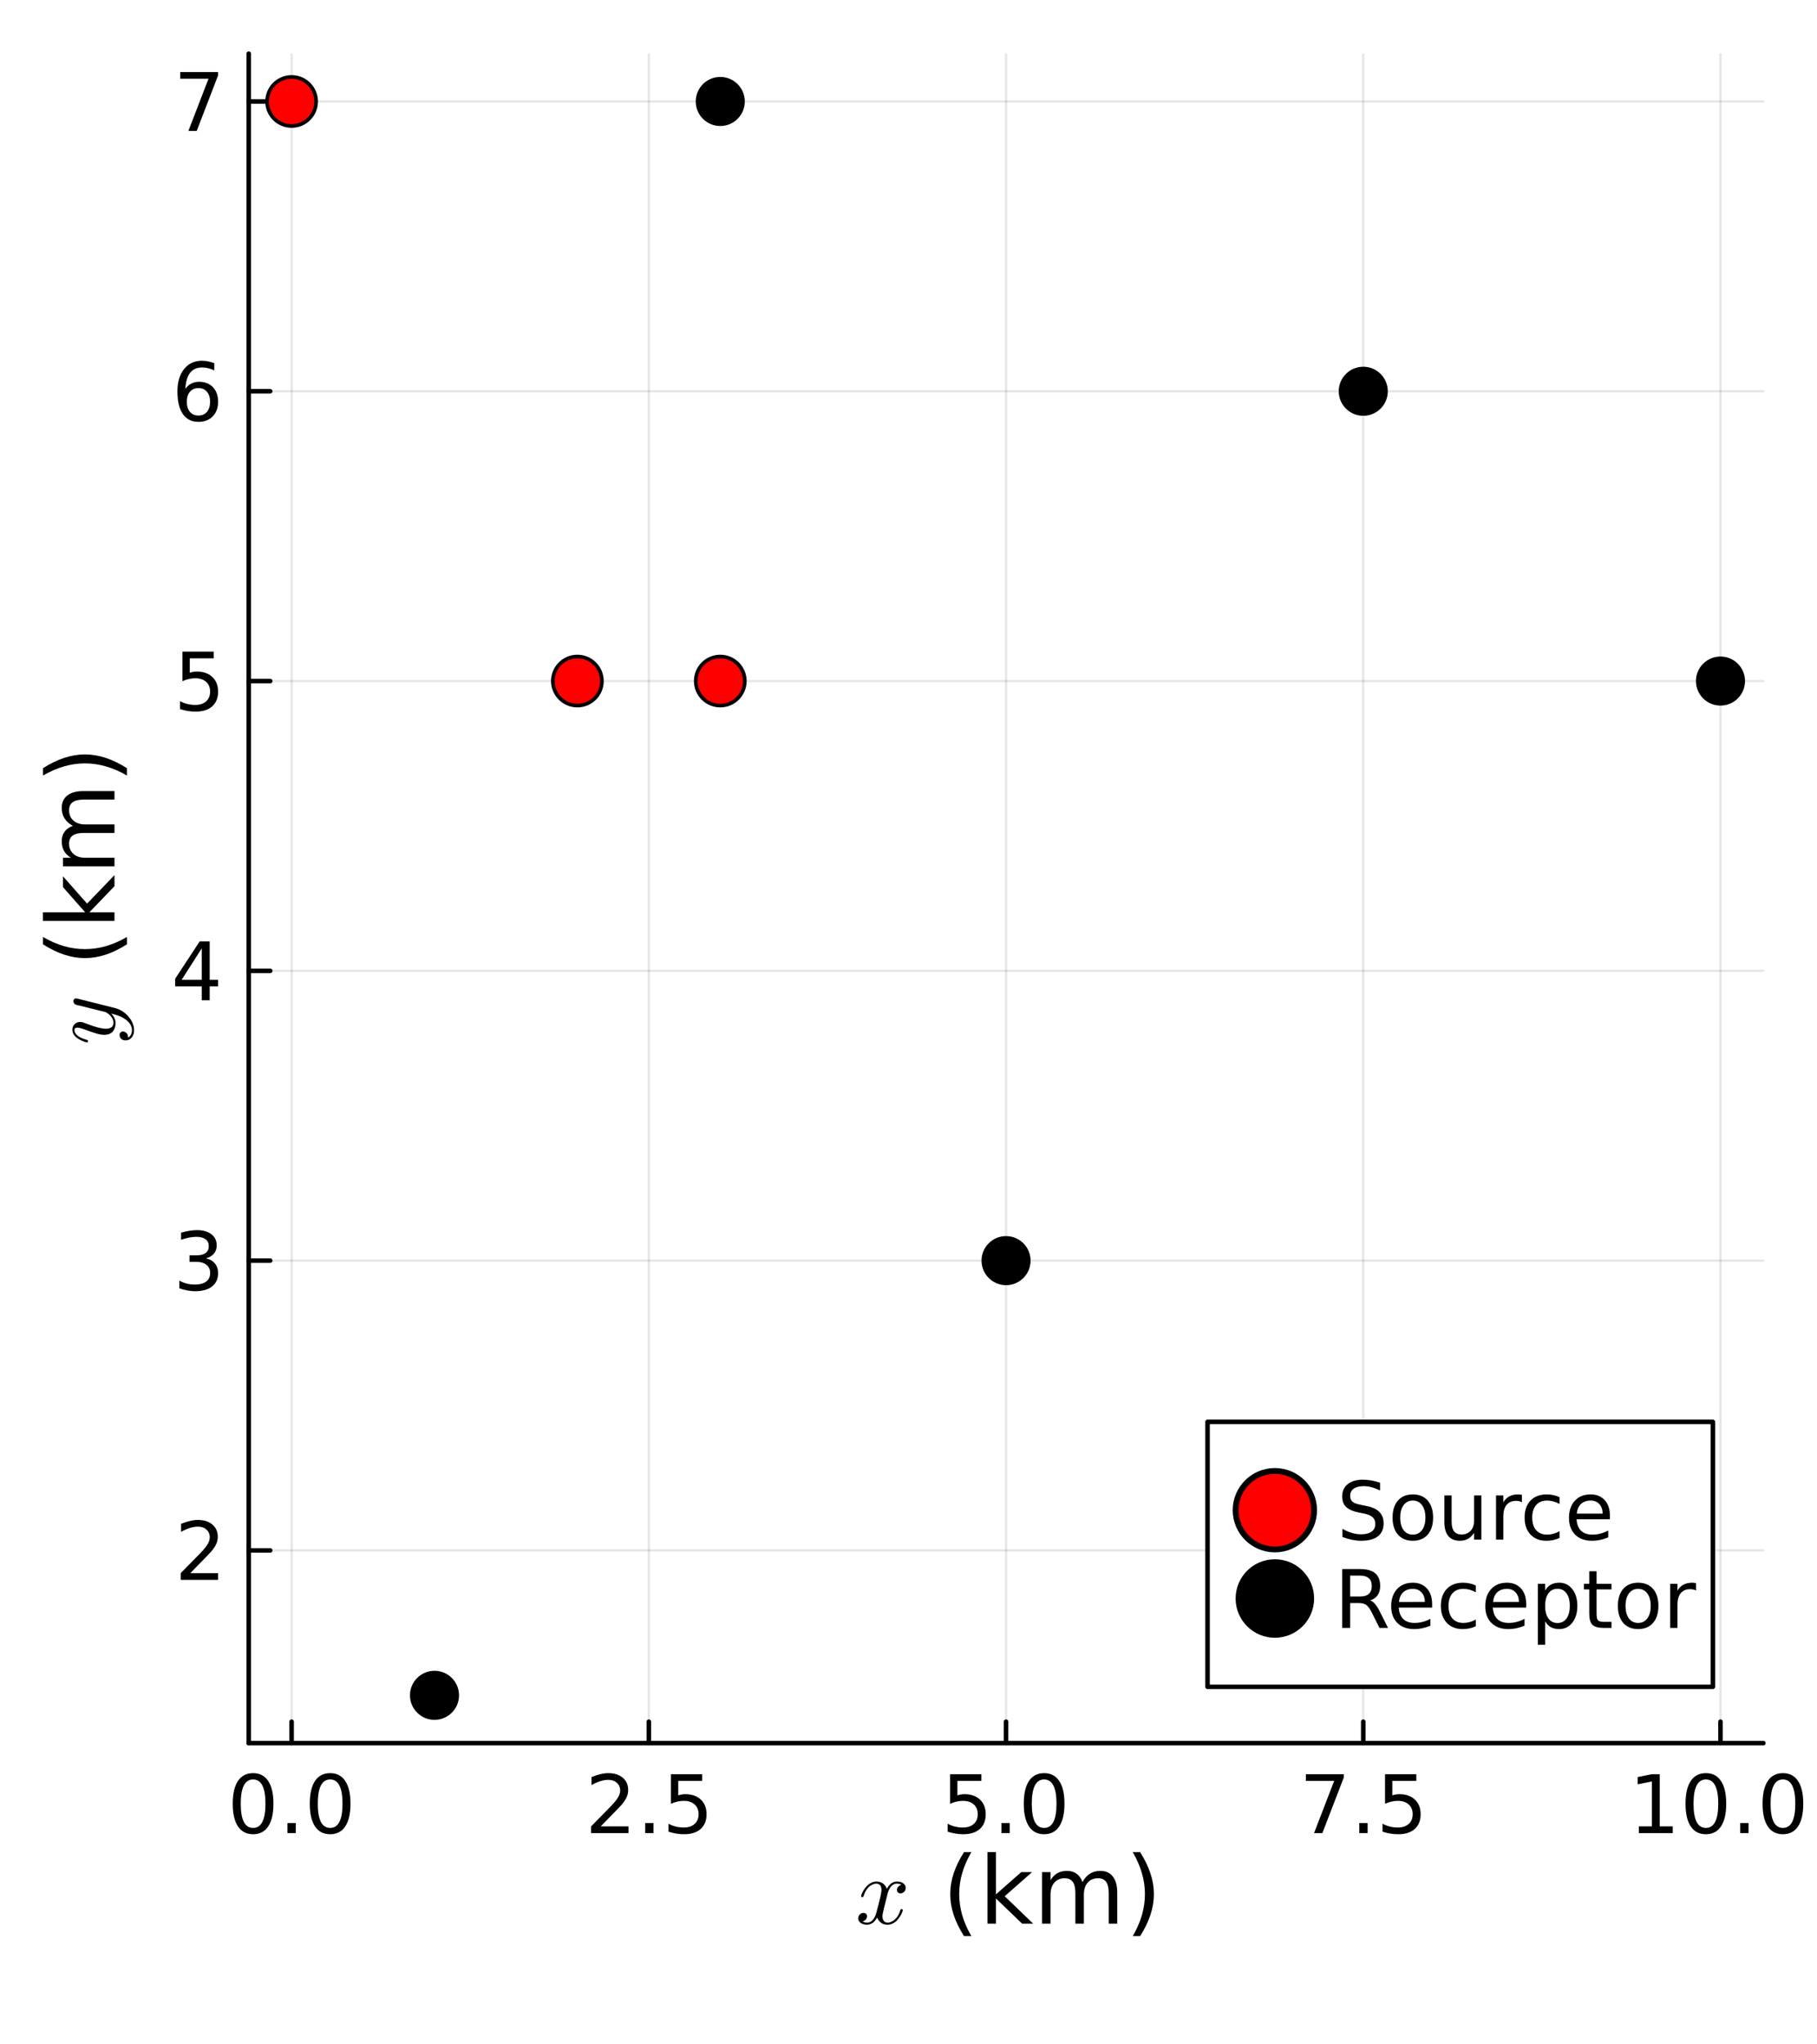 <?xml version="1.0" encoding="utf-8"?>
<svg xmlns="http://www.w3.org/2000/svg" xmlns:xlink="http://www.w3.org/1999/xlink" width="400" height="450" viewBox="0 0 1600 1800">
<rect x="0" y="0" width="1600" height="1800" fill="#333333" stroke="none"/>
<defs>
  <clipPath id="clip840">
    <rect x="0" y="0" width="1600" height="1800"/>
  </clipPath>
</defs>
<path clip-path="url(#clip840)" d="
M0 1800 L1600 1800 L1600 0 L0 0  Z
  " fill="#ffffff" fill-rule="evenodd" fill-opacity="1"/>
<defs>
  <clipPath id="clip841">
    <rect x="360" y="180" width="1261" height="1261"/>
  </clipPath>
</defs>
<defs>
  <clipPath id="clip842">
    <rect x="255" y="829" width="1108" height="834"/>
  </clipPath>
</defs>
<path clip-path="url(#clip840)" d="
M219.04 1534.78 L1552.76 1534.78 L1552.76 47.244 L219.04 47.244  Z
  " fill="#ffffff" fill-rule="evenodd" fill-opacity="1"/>
<defs>
  <clipPath id="clip843">
    <rect x="219" y="47" width="1335" height="1489"/>
  </clipPath>
</defs>
<polyline clip-path="url(#clip843)" style="stroke:#000000; stroke-linecap:round; stroke-linejoin:round; stroke-width:2; stroke-opacity:0.1; fill:none" points="
  256.787,1534.78 256.787,47.244 
  "/>
<polyline clip-path="url(#clip843)" style="stroke:#000000; stroke-linecap:round; stroke-linejoin:round; stroke-width:2; stroke-opacity:0.1; fill:none" points="
  571.342,1534.78 571.342,47.244 
  "/>
<polyline clip-path="url(#clip843)" style="stroke:#000000; stroke-linecap:round; stroke-linejoin:round; stroke-width:2; stroke-opacity:0.1; fill:none" points="
  885.898,1534.78 885.898,47.244 
  "/>
<polyline clip-path="url(#clip843)" style="stroke:#000000; stroke-linecap:round; stroke-linejoin:round; stroke-width:2; stroke-opacity:0.1; fill:none" points="
  1200.45,1534.78 1200.45,47.244 
  "/>
<polyline clip-path="url(#clip843)" style="stroke:#000000; stroke-linecap:round; stroke-linejoin:round; stroke-width:2; stroke-opacity:0.1; fill:none" points="
  1515.01,1534.78 1515.01,47.244 
  "/>
<polyline clip-path="url(#clip840)" style="stroke:#000000; stroke-linecap:round; stroke-linejoin:round; stroke-width:4; stroke-opacity:1; fill:none" points="
  219.04,1534.78 1552.76,1534.78 
  "/>
<polyline clip-path="url(#clip840)" style="stroke:#000000; stroke-linecap:round; stroke-linejoin:round; stroke-width:4; stroke-opacity:1; fill:none" points="
  256.787,1534.78 256.787,1515.88 
  "/>
<polyline clip-path="url(#clip840)" style="stroke:#000000; stroke-linecap:round; stroke-linejoin:round; stroke-width:4; stroke-opacity:1; fill:none" points="
  571.342,1534.78 571.342,1515.88 
  "/>
<polyline clip-path="url(#clip840)" style="stroke:#000000; stroke-linecap:round; stroke-linejoin:round; stroke-width:4; stroke-opacity:1; fill:none" points="
  885.898,1534.78 885.898,1515.88 
  "/>
<polyline clip-path="url(#clip840)" style="stroke:#000000; stroke-linecap:round; stroke-linejoin:round; stroke-width:4; stroke-opacity:1; fill:none" points="
  1200.45,1534.78 1200.45,1515.88 
  "/>
<polyline clip-path="url(#clip840)" style="stroke:#000000; stroke-linecap:round; stroke-linejoin:round; stroke-width:4; stroke-opacity:1; fill:none" points="
  1515.01,1534.78 1515.01,1515.88 
  "/>
<path clip-path="url(#clip840)" d="M222.863 1566.76 Q217.447 1566.76 214.704 1572.11 Q211.995 1577.42 211.995 1588.11 Q211.995 1598.77 214.704 1604.12 Q217.447 1609.43 222.863 1609.43 Q228.315 1609.43 231.023 1604.12 Q233.766 1598.77 233.766 1588.11 Q233.766 1577.42 231.023 1572.11 Q228.315 1566.76 222.863 1566.76 M222.863 1561.2 Q231.579 1561.2 236.162 1568.11 Q240.78 1574.99 240.78 1588.11 Q240.78 1601.2 236.162 1608.11 Q231.579 1614.99 222.863 1614.99 Q214.148 1614.99 209.53 1608.11 Q204.947 1601.2 204.947 1588.11 Q204.947 1574.99 209.53 1568.11 Q214.148 1561.2 222.863 1561.2 Z" fill="#000000" fill-rule="evenodd" fill-opacity="1" /><path clip-path="url(#clip840)" d="M253.106 1605.16 L260.433 1605.16 L260.433 1613.98 L253.106 1613.98 L253.106 1605.16 Z" fill="#000000" fill-rule="evenodd" fill-opacity="1" /><path clip-path="url(#clip840)" d="M290.71 1566.76 Q285.294 1566.76 282.551 1572.11 Q279.842 1577.42 279.842 1588.11 Q279.842 1598.77 282.551 1604.12 Q285.294 1609.43 290.71 1609.43 Q296.162 1609.43 298.87 1604.12 Q301.613 1598.77 301.613 1588.11 Q301.613 1577.42 298.87 1572.11 Q296.162 1566.76 290.71 1566.76 M290.71 1561.2 Q299.426 1561.2 304.009 1568.11 Q308.627 1574.99 308.627 1588.11 Q308.627 1601.2 304.009 1608.11 Q299.426 1614.99 290.71 1614.99 Q281.995 1614.99 277.377 1608.11 Q272.794 1601.2 272.794 1588.11 Q272.794 1574.99 277.377 1568.11 Q281.995 1561.2 290.71 1561.2 Z" fill="#000000" fill-rule="evenodd" fill-opacity="1" /><path clip-path="url(#clip840)" d="M528.947 1608.08 L553.426 1608.08 L553.426 1613.98 L520.509 1613.98 L520.509 1608.08 Q524.502 1603.95 531.377 1597 Q538.287 1590.02 540.058 1588.01 Q543.426 1584.22 544.745 1581.62 Q546.1 1578.98 546.1 1576.45 Q546.1 1572.31 543.183 1569.71 Q540.301 1567.11 535.648 1567.11 Q532.35 1567.11 528.669 1568.25 Q525.023 1569.4 520.857 1571.72 L520.857 1564.64 Q525.093 1562.94 528.773 1562.07 Q532.454 1561.2 535.509 1561.2 Q543.565 1561.2 548.356 1565.23 Q553.148 1569.26 553.148 1575.99 Q553.148 1579.19 551.933 1582.07 Q550.752 1584.92 547.593 1588.81 Q546.725 1589.81 542.072 1594.64 Q537.419 1599.43 528.947 1608.08 Z" fill="#000000" fill-rule="evenodd" fill-opacity="1" /><path clip-path="url(#clip840)" d="M568.148 1605.16 L575.474 1605.16 L575.474 1613.98 L568.148 1613.98 L568.148 1605.16 Z" fill="#000000" fill-rule="evenodd" fill-opacity="1" /><path clip-path="url(#clip840)" d="M590.822 1562.14 L618.356 1562.14 L618.356 1568.04 L597.245 1568.04 L597.245 1580.75 Q598.773 1580.23 600.301 1579.99 Q601.828 1579.71 603.356 1579.71 Q612.037 1579.71 617.106 1584.47 Q622.176 1589.22 622.176 1597.35 Q622.176 1605.72 616.967 1610.37 Q611.759 1614.99 602.28 1614.99 Q599.016 1614.99 595.613 1614.43 Q592.245 1613.88 588.634 1612.76 L588.634 1605.72 Q591.759 1607.42 595.092 1608.25 Q598.426 1609.08 602.141 1609.08 Q608.148 1609.08 611.655 1605.92 Q615.162 1602.76 615.162 1597.35 Q615.162 1591.93 611.655 1588.77 Q608.148 1585.61 602.141 1585.61 Q599.328 1585.61 596.516 1586.24 Q593.738 1586.86 590.822 1588.18 L590.822 1562.14 Z" fill="#000000" fill-rule="evenodd" fill-opacity="1" /><path clip-path="url(#clip840)" d="M836.645 1562.14 L864.179 1562.14 L864.179 1568.04 L843.068 1568.04 L843.068 1580.75 Q844.596 1580.23 846.124 1579.99 Q847.652 1579.71 849.18 1579.71 Q857.86 1579.71 862.929 1584.47 Q867.999 1589.22 867.999 1597.35 Q867.999 1605.72 862.791 1610.37 Q857.582 1614.99 848.103 1614.99 Q844.839 1614.99 841.436 1614.43 Q838.068 1613.88 834.457 1612.76 L834.457 1605.72 Q837.582 1607.42 840.916 1608.25 Q844.249 1609.08 847.964 1609.08 Q853.971 1609.08 857.478 1605.92 Q860.985 1602.76 860.985 1597.35 Q860.985 1591.93 857.478 1588.77 Q853.971 1585.61 847.964 1585.61 Q845.152 1585.61 842.339 1586.24 Q839.562 1586.86 836.645 1588.18 L836.645 1562.14 Z" fill="#000000" fill-rule="evenodd" fill-opacity="1" /><path clip-path="url(#clip840)" d="M881.818 1605.16 L889.145 1605.16 L889.145 1613.98 L881.818 1613.98 L881.818 1605.16 Z" fill="#000000" fill-rule="evenodd" fill-opacity="1" /><path clip-path="url(#clip840)" d="M919.422 1566.76 Q914.006 1566.76 911.263 1572.11 Q908.554 1577.42 908.554 1588.11 Q908.554 1598.77 911.263 1604.12 Q914.006 1609.43 919.422 1609.43 Q924.874 1609.43 927.582 1604.12 Q930.325 1598.77 930.325 1588.11 Q930.325 1577.42 927.582 1572.11 Q924.874 1566.76 919.422 1566.76 M919.422 1561.2 Q928.137 1561.2 932.721 1568.11 Q937.339 1574.99 937.339 1588.11 Q937.339 1601.2 932.721 1608.11 Q928.137 1614.99 919.422 1614.99 Q910.707 1614.99 906.089 1608.11 Q901.506 1601.2 901.506 1588.11 Q901.506 1574.99 906.089 1568.11 Q910.707 1561.2 919.422 1561.2 Z" fill="#000000" fill-rule="evenodd" fill-opacity="1" /><path clip-path="url(#clip840)" d="M1149.93 1562.14 L1183.27 1562.14 L1183.27 1565.13 L1164.45 1613.98 L1157.12 1613.98 L1174.83 1568.04 L1149.93 1568.04 L1149.93 1562.14 Z" fill="#000000" fill-rule="evenodd" fill-opacity="1" /><path clip-path="url(#clip840)" d="M1196.95 1605.16 L1204.27 1605.16 L1204.27 1613.98 L1196.95 1613.98 L1196.95 1605.16 Z" fill="#000000" fill-rule="evenodd" fill-opacity="1" /><path clip-path="url(#clip840)" d="M1219.62 1562.14 L1247.15 1562.14 L1247.15 1568.04 L1226.04 1568.04 L1226.04 1580.75 Q1227.57 1580.23 1229.1 1579.99 Q1230.63 1579.71 1232.15 1579.71 Q1240.84 1579.71 1245.9 1584.47 Q1250.97 1589.22 1250.97 1597.35 Q1250.97 1605.72 1245.77 1610.37 Q1240.56 1614.99 1231.08 1614.99 Q1227.81 1614.99 1224.41 1614.43 Q1221.04 1613.88 1217.43 1612.76 L1217.43 1605.72 Q1220.56 1607.42 1223.89 1608.25 Q1227.22 1609.08 1230.94 1609.08 Q1236.95 1609.08 1240.45 1605.92 Q1243.96 1602.76 1243.96 1597.35 Q1243.96 1591.93 1240.45 1588.77 Q1236.95 1585.61 1230.94 1585.61 Q1228.13 1585.61 1225.31 1586.24 Q1222.54 1586.86 1219.62 1588.18 L1219.62 1562.14 Z" fill="#000000" fill-rule="evenodd" fill-opacity="1" /><path clip-path="url(#clip840)" d="M1443.12 1608.08 L1454.58 1608.08 L1454.58 1568.53 L1442.11 1571.03 L1442.11 1564.64 L1454.51 1562.14 L1461.52 1562.14 L1461.52 1608.08 L1472.98 1608.08 L1472.98 1613.98 L1443.12 1613.98 L1443.12 1608.08 Z" fill="#000000" fill-rule="evenodd" fill-opacity="1" /><path clip-path="url(#clip840)" d="M1502.14 1566.76 Q1496.73 1566.76 1493.99 1572.11 Q1491.28 1577.42 1491.28 1588.11 Q1491.28 1598.77 1493.99 1604.12 Q1496.73 1609.43 1502.14 1609.43 Q1507.6 1609.43 1510.3 1604.12 Q1513.05 1598.77 1513.05 1588.11 Q1513.05 1577.42 1510.3 1572.11 Q1507.6 1566.76 1502.14 1566.76 M1502.14 1561.2 Q1510.86 1561.2 1515.44 1568.11 Q1520.06 1574.99 1520.06 1588.11 Q1520.06 1601.2 1515.44 1608.11 Q1510.86 1614.99 1502.14 1614.99 Q1493.43 1614.99 1488.81 1608.11 Q1484.23 1601.2 1484.23 1588.11 Q1484.23 1574.99 1488.81 1568.11 Q1493.43 1561.2 1502.14 1561.2 Z" fill="#000000" fill-rule="evenodd" fill-opacity="1" /><path clip-path="url(#clip840)" d="M1532.39 1605.16 L1539.71 1605.16 L1539.71 1613.98 L1532.39 1613.98 L1532.39 1605.16 Z" fill="#000000" fill-rule="evenodd" fill-opacity="1" /><path clip-path="url(#clip840)" d="M1569.99 1566.76 Q1564.57 1566.76 1561.83 1572.11 Q1559.12 1577.42 1559.12 1588.11 Q1559.12 1598.77 1561.83 1604.12 Q1564.57 1609.43 1569.99 1609.43 Q1575.44 1609.43 1578.15 1604.12 Q1580.89 1598.77 1580.89 1588.11 Q1580.89 1577.42 1578.15 1572.11 Q1575.44 1566.76 1569.99 1566.76 M1569.99 1561.2 Q1578.71 1561.2 1583.29 1568.11 Q1587.91 1574.99 1587.91 1588.11 Q1587.91 1601.2 1583.29 1608.11 Q1578.71 1614.99 1569.99 1614.99 Q1561.28 1614.99 1556.66 1608.11 Q1552.08 1601.2 1552.08 1588.11 Q1552.08 1574.99 1556.66 1568.11 Q1561.28 1561.2 1569.99 1561.2 Z" fill="#000000" fill-rule="evenodd" fill-opacity="1" /><path clip-path="url(#clip840)" d="M797.52 1662.17 Q797.52 1664.46 796.085 1665.77 Q794.651 1667.04 793.011 1667.04 Q791.453 1667.04 790.634 1666.14 Q789.814 1665.24 789.814 1664.09 Q789.814 1662.54 790.962 1661.18 Q792.109 1659.83 793.831 1659.54 Q792.15 1658.48 789.65 1658.48 Q788.01 1658.48 786.576 1659.34 Q785.182 1660.2 784.321 1661.31 Q783.501 1662.41 782.764 1664.01 Q782.067 1665.57 781.78 1666.51 Q781.534 1667.41 781.329 1668.4 L778.46 1679.87 Q777.066 1685.33 777.066 1687.25 Q777.066 1689.63 778.214 1691.23 Q779.362 1692.79 781.657 1692.79 Q782.559 1692.79 783.583 1692.54 Q784.608 1692.25 785.92 1691.51 Q787.272 1690.74 788.461 1689.59 Q789.691 1688.4 790.88 1686.39 Q792.068 1684.38 792.847 1681.8 Q793.093 1680.9 793.913 1680.9 Q794.937 1680.9 794.937 1681.72 Q794.937 1682.42 794.364 1683.89 Q793.831 1685.33 792.642 1687.21 Q791.494 1689.06 789.978 1690.74 Q788.461 1692.38 786.207 1693.52 Q783.952 1694.67 781.493 1694.67 Q777.968 1694.67 775.632 1692.79 Q773.295 1690.9 772.434 1688.28 Q772.229 1688.65 771.942 1689.14 Q771.656 1689.63 770.795 1690.74 Q769.975 1691.8 769.032 1692.62 Q768.089 1693.4 766.614 1694.02 Q765.179 1694.67 763.622 1694.67 Q761.654 1694.67 759.892 1694.1 Q758.17 1693.52 756.94 1692.21 Q755.711 1690.9 755.711 1689.1 Q755.711 1687.09 757.063 1685.69 Q758.457 1684.26 760.343 1684.26 Q761.531 1684.26 762.474 1684.96 Q763.458 1685.65 763.458 1687.17 Q763.458 1688.85 762.31 1690.12 Q761.162 1691.39 759.523 1691.72 Q761.203 1692.79 763.704 1692.79 Q766.409 1692.79 768.54 1690.41 Q770.672 1688.03 771.697 1684.05 Q774.238 1674.5 775.222 1670.24 Q776.205 1665.94 776.205 1664.09 Q776.205 1662.37 775.754 1661.18 Q775.304 1659.99 774.525 1659.46 Q773.787 1658.89 773.09 1658.68 Q772.434 1658.48 771.697 1658.48 Q770.467 1658.48 769.073 1658.97 Q767.721 1659.46 766.081 1660.61 Q764.482 1661.72 762.966 1664.01 Q761.449 1666.31 760.425 1669.46 Q760.22 1670.41 759.318 1670.41 Q758.334 1670.36 758.334 1669.54 Q758.334 1668.85 758.867 1667.41 Q759.441 1665.94 760.588 1664.09 Q761.777 1662.25 763.294 1660.61 Q764.851 1658.93 767.106 1657.78 Q769.401 1656.63 771.861 1656.63 Q772.967 1656.63 774.033 1656.88 Q775.14 1657.08 776.451 1657.7 Q777.804 1658.31 778.993 1659.67 Q780.181 1661.02 780.919 1662.99 Q781.411 1662.04 782.067 1661.14 Q782.764 1660.24 783.829 1659.13 Q784.936 1657.99 786.453 1657.33 Q788.01 1656.63 789.732 1656.63 Q791.412 1656.63 793.052 1657.08 Q794.692 1657.49 796.085 1658.85 Q797.52 1660.16 797.52 1662.17 Z" fill="#000000" fill-rule="evenodd" fill-opacity="1" /><path clip-path="url(#clip840)" d="M855.346 1630.78 Q849.917 1640.09 847.284 1649.21 Q844.651 1658.32 844.651 1667.68 Q844.651 1677.04 847.284 1686.23 Q849.958 1695.39 855.346 1704.67 L848.864 1704.67 Q842.788 1695.15 839.75 1685.95 Q836.752 1676.75 836.752 1667.68 Q836.752 1658.65 839.75 1649.49 Q842.747 1640.34 848.864 1630.78 L855.346 1630.78 Z" fill="#000000" fill-rule="evenodd" fill-opacity="1" /><path clip-path="url(#clip840)" d="M869.524 1630.7 L877.018 1630.7 L877.018 1667.92 L899.257 1648.36 L908.777 1648.36 L884.715 1669.58 L909.79 1693.73 L900.067 1693.73 L877.018 1671.57 L877.018 1693.73 L869.524 1693.73 L869.524 1630.7 Z" fill="#000000" fill-rule="evenodd" fill-opacity="1" /><path clip-path="url(#clip840)" d="M953.175 1657.07 Q955.97 1652.04 959.859 1649.65 Q963.748 1647.26 969.014 1647.26 Q976.103 1647.26 979.951 1652.25 Q983.8 1657.19 983.8 1666.34 L983.8 1693.73 L976.306 1693.73 L976.306 1666.59 Q976.306 1660.07 973.997 1656.91 Q971.687 1653.75 966.948 1653.75 Q961.155 1653.75 957.793 1657.59 Q954.431 1661.44 954.431 1668.09 L954.431 1693.73 L946.936 1693.73 L946.936 1666.59 Q946.936 1660.02 944.627 1656.91 Q942.318 1653.75 937.498 1653.75 Q931.786 1653.75 928.424 1657.63 Q925.062 1661.48 925.062 1668.09 L925.062 1693.73 L917.567 1693.73 L917.567 1648.36 L925.062 1648.36 L925.062 1655.41 Q927.614 1651.23 931.178 1649.25 Q934.743 1647.26 939.645 1647.26 Q944.587 1647.26 948.03 1649.78 Q951.514 1652.29 953.175 1657.07 Z" fill="#000000" fill-rule="evenodd" fill-opacity="1" /><path clip-path="url(#clip840)" d="M997.492 1630.78 L1003.97 1630.78 Q1010.05 1640.34 1013.05 1649.49 Q1016.09 1658.65 1016.09 1667.68 Q1016.09 1676.75 1013.05 1685.95 Q1010.05 1695.15 1003.97 1704.67 L997.492 1704.67 Q1002.88 1695.39 1005.51 1686.23 Q1008.19 1677.04 1008.19 1667.68 Q1008.19 1658.32 1005.51 1649.21 Q1002.88 1640.09 997.492 1630.78 Z" fill="#000000" fill-rule="evenodd" fill-opacity="1" /><polyline clip-path="url(#clip843)" style="stroke:#000000; stroke-linecap:round; stroke-linejoin:round; stroke-width:2; stroke-opacity:0.1; fill:none" points="
  219.04,1365.1 1552.76,1365.1 
  "/>
<polyline clip-path="url(#clip843)" style="stroke:#000000; stroke-linecap:round; stroke-linejoin:round; stroke-width:2; stroke-opacity:0.1; fill:none" points="
  219.04,1109.95 1552.76,1109.95 
  "/>
<polyline clip-path="url(#clip843)" style="stroke:#000000; stroke-linecap:round; stroke-linejoin:round; stroke-width:2; stroke-opacity:0.1; fill:none" points="
  219.04,854.8 1552.76,854.8 
  "/>
<polyline clip-path="url(#clip843)" style="stroke:#000000; stroke-linecap:round; stroke-linejoin:round; stroke-width:2; stroke-opacity:0.1; fill:none" points="
  219.04,599.648 1552.76,599.648 
  "/>
<polyline clip-path="url(#clip843)" style="stroke:#000000; stroke-linecap:round; stroke-linejoin:round; stroke-width:2; stroke-opacity:0.1; fill:none" points="
  219.04,344.496 1552.76,344.496 
  "/>
<polyline clip-path="url(#clip843)" style="stroke:#000000; stroke-linecap:round; stroke-linejoin:round; stroke-width:2; stroke-opacity:0.1; fill:none" points="
  219.04,89.344 1552.76,89.344 
  "/>
<polyline clip-path="url(#clip840)" style="stroke:#000000; stroke-linecap:round; stroke-linejoin:round; stroke-width:4; stroke-opacity:1; fill:none" points="
  219.04,1534.78 219.04,47.244 
  "/>
<polyline clip-path="url(#clip840)" style="stroke:#000000; stroke-linecap:round; stroke-linejoin:round; stroke-width:4; stroke-opacity:1; fill:none" points="
  219.04,1365.1 237.938,1365.1 
  "/>
<polyline clip-path="url(#clip840)" style="stroke:#000000; stroke-linecap:round; stroke-linejoin:round; stroke-width:4; stroke-opacity:1; fill:none" points="
  219.04,1109.95 237.938,1109.95 
  "/>
<polyline clip-path="url(#clip840)" style="stroke:#000000; stroke-linecap:round; stroke-linejoin:round; stroke-width:4; stroke-opacity:1; fill:none" points="
  219.04,854.8 237.938,854.8 
  "/>
<polyline clip-path="url(#clip840)" style="stroke:#000000; stroke-linecap:round; stroke-linejoin:round; stroke-width:4; stroke-opacity:1; fill:none" points="
  219.04,599.648 237.938,599.648 
  "/>
<polyline clip-path="url(#clip840)" style="stroke:#000000; stroke-linecap:round; stroke-linejoin:round; stroke-width:4; stroke-opacity:1; fill:none" points="
  219.04,344.496 237.938,344.496 
  "/>
<polyline clip-path="url(#clip840)" style="stroke:#000000; stroke-linecap:round; stroke-linejoin:round; stroke-width:4; stroke-opacity:1; fill:none" points="
  219.04,89.344 237.938,89.344 
  "/>
<path clip-path="url(#clip840)" d="M167.561 1385.12 L192.04 1385.12 L192.04 1391.02 L159.124 1391.02 L159.124 1385.12 Q163.117 1380.99 169.992 1374.04 Q176.901 1367.07 178.672 1365.05 Q182.04 1361.27 183.36 1358.66 Q184.714 1356.02 184.714 1353.49 Q184.714 1349.36 181.797 1346.75 Q178.915 1344.15 174.263 1344.15 Q170.964 1344.15 167.283 1345.29 Q163.638 1346.44 159.471 1348.77 L159.471 1341.68 Q163.707 1339.98 167.388 1339.11 Q171.068 1338.25 174.124 1338.25 Q182.179 1338.25 186.971 1342.27 Q191.762 1346.3 191.762 1353.04 Q191.762 1356.23 190.547 1359.11 Q189.367 1361.96 186.207 1365.85 Q185.339 1366.86 180.686 1371.68 Q176.033 1376.48 167.561 1385.12 Z" fill="#000000" fill-rule="evenodd" fill-opacity="1" /><path clip-path="url(#clip840)" d="M181.346 1107.92 Q186.381 1109 189.193 1112.4 Q192.04 1115.8 192.04 1120.8 Q192.04 1128.48 186.762 1132.68 Q181.485 1136.88 171.763 1136.88 Q168.499 1136.88 165.026 1136.22 Q161.589 1135.59 157.908 1134.31 L157.908 1127.54 Q160.825 1129.24 164.297 1130.11 Q167.77 1130.98 171.554 1130.98 Q178.151 1130.98 181.589 1128.37 Q185.061 1125.77 185.061 1120.8 Q185.061 1116.22 181.832 1113.65 Q178.638 1111.05 172.908 1111.05 L166.867 1111.05 L166.867 1105.28 L173.186 1105.28 Q178.36 1105.28 181.103 1103.23 Q183.846 1101.15 183.846 1097.26 Q183.846 1093.27 180.999 1091.15 Q178.186 1089 172.908 1089 Q170.026 1089 166.728 1089.62 Q163.429 1090.25 159.471 1091.57 L159.471 1085.32 Q163.464 1084.21 166.936 1083.65 Q170.443 1083.09 173.533 1083.09 Q181.519 1083.09 186.172 1086.74 Q190.825 1090.35 190.825 1096.53 Q190.825 1100.84 188.36 1103.82 Q185.894 1106.77 181.346 1107.92 Z" fill="#000000" fill-rule="evenodd" fill-opacity="1" /><path clip-path="url(#clip840)" d="M177.665 834.991 L159.957 862.664 L177.665 862.664 L177.665 834.991 M175.825 828.88 L184.644 828.88 L184.644 862.664 L192.04 862.664 L192.04 868.498 L184.644 868.498 L184.644 880.72 L177.665 880.72 L177.665 868.498 L154.263 868.498 L154.263 861.727 L175.825 828.88 Z" fill="#000000" fill-rule="evenodd" fill-opacity="1" /><path clip-path="url(#clip840)" d="M160.686 573.728 L188.221 573.728 L188.221 579.631 L167.11 579.631 L167.11 592.339 Q168.638 591.818 170.165 591.575 Q171.693 591.297 173.221 591.297 Q181.901 591.297 186.971 596.054 Q192.04 600.811 192.04 608.936 Q192.04 617.304 186.832 621.957 Q181.624 626.575 172.144 626.575 Q168.881 626.575 165.478 626.019 Q162.11 625.464 158.499 624.353 L158.499 617.304 Q161.624 619.006 164.957 619.839 Q168.29 620.672 172.006 620.672 Q178.013 620.672 181.519 617.513 Q185.026 614.353 185.026 608.936 Q185.026 603.52 181.519 600.36 Q178.013 597.2 172.006 597.2 Q169.193 597.2 166.381 597.825 Q163.603 598.45 160.686 599.77 L160.686 573.728 Z" fill="#000000" fill-rule="evenodd" fill-opacity="1" /><path clip-path="url(#clip840)" d="M174.749 341.701 Q170.026 341.701 167.249 344.93 Q164.506 348.159 164.506 353.784 Q164.506 359.374 167.249 362.638 Q170.026 365.868 174.749 365.868 Q179.471 365.868 182.214 362.638 Q184.992 359.374 184.992 353.784 Q184.992 348.159 182.214 344.93 Q179.471 341.701 174.749 341.701 M188.672 319.722 L188.672 326.111 Q186.033 324.861 183.325 324.201 Q180.651 323.541 178.013 323.541 Q171.068 323.541 167.388 328.229 Q163.742 332.916 163.221 342.395 Q165.27 339.375 168.36 337.777 Q171.45 336.145 175.165 336.145 Q182.978 336.145 187.492 340.902 Q192.04 345.625 192.04 353.784 Q192.04 361.77 187.318 366.597 Q182.596 371.423 174.749 371.423 Q165.756 371.423 160.999 364.548 Q156.242 357.638 156.242 344.548 Q156.242 332.257 162.075 324.965 Q167.908 317.639 177.735 317.639 Q180.374 317.639 183.047 318.159 Q185.756 318.68 188.672 319.722 Z" fill="#000000" fill-rule="evenodd" fill-opacity="1" /><path clip-path="url(#clip840)" d="M158.707 63.424 L192.04 63.424 L192.04 66.41 L173.221 115.264 L165.895 115.264 L183.603 69.327 L158.707 69.327 L158.707 63.424 Z" fill="#000000" fill-rule="evenodd" fill-opacity="1" /><path clip-path="url(#clip840)" d="M66.92 879.054 Q67.494 879.054 68.847 879.423 L100.9 887.457 Q108.033 889.22 113.033 894.958 Q118.034 900.656 118.034 907.132 Q118.034 911.026 115.943 913.526 Q113.894 916.027 110.738 916.027 Q107.951 916.027 106.598 914.551 Q105.286 913.075 105.286 911.313 Q105.286 910.739 105.45 910.124 Q105.614 909.509 106.311 908.853 Q107.008 908.198 108.196 908.198 Q110.123 908.198 111.64 909.878 Q112.336 910.698 112.5 911.477 Q112.664 912.215 112.664 913.485 Q113.812 912.993 114.591 912.092 Q115.37 911.19 115.657 910.165 Q115.984 909.14 116.066 908.485 Q116.189 907.788 116.189 907.132 Q116.189 901.885 110.902 897.868 Q109.303 896.68 107.705 895.819 Q106.147 894.917 104.221 894.261 Q102.335 893.605 101.31 893.318 Q100.286 892.991 97.949 892.417 Q101.761 896.229 101.761 900.901 Q101.761 902.869 101.228 904.632 Q100.695 906.353 99.589 907.87 Q98.441 909.386 96.433 910.288 Q94.424 911.149 91.76 911.149 Q88.931 911.149 85.079 910.042 Q81.225 908.935 74.134 906.271 Q70.158 904.836 68.232 904.836 Q67.289 904.836 66.715 905.041 Q66.1 905.246 65.895 905.656 Q65.65 906.066 65.609 906.312 Q65.568 906.517 65.568 906.927 Q65.568 909.345 68.027 911.6 Q70.486 913.854 75.979 915.412 Q77.004 915.74 77.25 915.945 Q77.496 916.15 77.496 916.764 Q77.454 917.789 76.635 917.789 Q76.307 917.789 75.036 917.42 Q73.725 917.051 71.798 916.19 Q69.831 915.289 68.068 914.059 Q66.264 912.829 64.994 910.903 Q63.723 908.935 63.723 906.681 Q63.723 903.607 65.732 901.721 Q67.699 899.795 70.609 899.795 Q71.798 899.795 72.864 900.123 Q73.888 900.41 76.635 901.475 Q87.702 905.779 93.112 905.779 Q94.424 905.779 95.531 905.574 Q96.597 905.328 97.662 904.795 Q98.687 904.263 99.302 903.197 Q99.876 902.09 99.876 900.574 Q99.876 898.647 98.974 896.844 Q98.031 894.999 96.76 893.851 Q95.49 892.663 94.424 891.966 Q93.317 891.228 92.743 891.064 L77.659 887.293 L70.937 885.612 Q67.289 884.834 66.387 884.465 Q65.527 883.973 65.076 883.112 Q64.625 882.251 64.625 881.514 Q64.625 880.489 65.24 879.792 Q65.855 879.054 66.92 879.054 Z" fill="#000000" fill-rule="evenodd" fill-opacity="1" /><path clip-path="url(#clip840)" d="M37.867 824.975 Q47.184 830.403 56.299 833.036 Q65.413 835.669 74.771 835.669 Q84.129 835.669 93.324 833.036 Q102.479 830.362 111.756 824.975 L111.756 831.456 Q102.236 837.533 93.041 840.571 Q83.845 843.568 74.771 843.568 Q65.738 843.568 56.583 840.571 Q47.428 837.573 37.867 831.456 L37.867 824.975 Z" fill="#000000" fill-rule="evenodd" fill-opacity="1" /><path clip-path="url(#clip840)" d="M37.786 810.797 L37.786 803.302 L75.014 803.302 L55.448 781.063 L55.448 771.543 L76.675 795.606 L100.818 770.531 L100.818 780.253 L78.66 803.302 L100.818 803.302 L100.818 810.797 L37.786 810.797 Z" fill="#000000" fill-rule="evenodd" fill-opacity="1" /><path clip-path="url(#clip840)" d="M64.158 727.145 Q59.135 724.35 56.745 720.461 Q54.355 716.573 54.355 711.306 Q54.355 704.217 59.337 700.369 Q64.279 696.521 73.434 696.521 L100.818 696.521 L100.818 704.015 L73.677 704.015 Q67.155 704.015 63.996 706.324 Q60.836 708.633 60.836 713.372 Q60.836 719.165 64.684 722.527 Q68.533 725.89 75.176 725.89 L100.818 725.89 L100.818 733.384 L73.677 733.384 Q67.115 733.384 63.996 735.693 Q60.836 738.002 60.836 742.822 Q60.836 748.534 64.725 751.896 Q68.573 755.259 75.176 755.259 L100.818 755.259 L100.818 762.753 L55.448 762.753 L55.448 755.259 L62.497 755.259 Q58.324 752.707 56.34 749.142 Q54.355 745.577 54.355 740.675 Q54.355 735.733 56.866 732.29 Q59.378 728.806 64.158 727.145 Z" fill="#000000" fill-rule="evenodd" fill-opacity="1" /><path clip-path="url(#clip840)" d="M37.867 682.829 L37.867 676.347 Q47.428 670.271 56.583 667.273 Q65.738 664.235 74.771 664.235 Q83.845 664.235 93.041 667.273 Q102.236 670.271 111.756 676.347 L111.756 682.829 Q102.479 677.441 93.324 674.808 Q84.129 672.134 74.771 672.134 Q65.413 672.134 56.299 674.808 Q47.184 677.441 37.867 682.829 Z" fill="#000000" fill-rule="evenodd" fill-opacity="1" /><circle clip-path="url(#clip843)" cx="256.787" cy="89.344" r="21.6" fill="#ff0000" fill-rule="evenodd" fill-opacity="1" stroke="#000000" stroke-opacity="1" stroke-width="3.2"/>
<circle clip-path="url(#clip843)" cx="508.431" cy="599.648" r="21.6" fill="#ff0000" fill-rule="evenodd" fill-opacity="1" stroke="#000000" stroke-opacity="1" stroke-width="3.2"/>
<circle clip-path="url(#clip843)" cx="634.254" cy="599.648" r="21.6" fill="#ff0000" fill-rule="evenodd" fill-opacity="1" stroke="#000000" stroke-opacity="1" stroke-width="3.2"/>
<circle clip-path="url(#clip843)" cx="382.609" cy="1492.68" r="21.6" fill="#000000" fill-rule="evenodd" fill-opacity="1" stroke="none"/>
<circle clip-path="url(#clip843)" cx="634.254" cy="89.344" r="21.6" fill="#000000" fill-rule="evenodd" fill-opacity="1" stroke="none"/>
<circle clip-path="url(#clip843)" cx="885.898" cy="1109.95" r="21.6" fill="#000000" fill-rule="evenodd" fill-opacity="1" stroke="none"/>
<circle clip-path="url(#clip843)" cx="1200.45" cy="344.496" r="21.6" fill="#000000" fill-rule="evenodd" fill-opacity="1" stroke="none"/>
<circle clip-path="url(#clip843)" cx="1515.01" cy="599.648" r="21.6" fill="#000000" fill-rule="evenodd" fill-opacity="1" stroke="none"/>
<path clip-path="url(#clip840)" d="
M1063.33 1485.2 L1508.3 1485.2 L1508.3 1251.92 L1063.33 1251.92  Z
  " fill="#ffffff" fill-rule="evenodd" fill-opacity="1"/>
<polyline clip-path="url(#clip840)" style="stroke:#000000; stroke-linecap:round; stroke-linejoin:round; stroke-width:4; stroke-opacity:1; fill:none" points="
  1063.33,1485.2 1508.3,1485.2 1508.3,1251.92 1063.33,1251.92 1063.33,1485.2 
  "/>
<circle clip-path="url(#clip840)" cx="1122.61" cy="1329.68" r="34.56" fill="#ff0000" fill-rule="evenodd" fill-opacity="1" stroke="#000000" stroke-opacity="1" stroke-width="5.12"/>
<path clip-path="url(#clip840)" d="M1215.25 1305.46 L1215.25 1312.3 Q1211.26 1310.39 1207.72 1309.45 Q1204.18 1308.51 1200.88 1308.51 Q1195.15 1308.51 1192.02 1310.73 Q1188.93 1312.96 1188.93 1317.05 Q1188.93 1320.49 1190.98 1322.26 Q1193.06 1324 1198.83 1325.07 L1203.06 1325.94 Q1210.91 1327.44 1214.63 1331.22 Q1218.38 1334.97 1218.38 1341.29 Q1218.38 1348.82 1213.31 1352.71 Q1208.27 1356.6 1198.52 1356.6 Q1194.84 1356.6 1190.67 1355.77 Q1186.54 1354.94 1182.09 1353.3 L1182.09 1346.08 Q1186.36 1348.48 1190.46 1349.69 Q1194.56 1350.91 1198.52 1350.91 Q1204.52 1350.91 1207.79 1348.55 Q1211.05 1346.19 1211.05 1341.81 Q1211.05 1337.99 1208.69 1335.84 Q1206.36 1333.69 1201.02 1332.61 L1196.75 1331.78 Q1188.9 1330.21 1185.39 1326.88 Q1181.88 1323.55 1181.88 1317.61 Q1181.88 1310.73 1186.71 1306.78 Q1191.57 1302.82 1200.08 1302.82 Q1203.72 1302.82 1207.51 1303.48 Q1211.29 1304.14 1215.25 1305.46 Z" fill="#000000" fill-rule="evenodd" fill-opacity="1" /><path clip-path="url(#clip840)" d="M1244.11 1321.19 Q1238.97 1321.19 1235.98 1325.21 Q1232.99 1329.21 1232.99 1336.19 Q1232.99 1343.16 1235.95 1347.19 Q1238.93 1351.19 1244.11 1351.19 Q1249.21 1351.19 1252.2 1347.16 Q1255.18 1343.13 1255.18 1336.19 Q1255.18 1329.28 1252.2 1325.25 Q1249.21 1321.19 1244.11 1321.19 M1244.11 1315.77 Q1252.44 1315.77 1257.2 1321.19 Q1261.95 1326.6 1261.95 1336.19 Q1261.95 1345.73 1257.2 1351.19 Q1252.44 1356.6 1244.11 1356.6 Q1235.74 1356.6 1230.98 1351.19 Q1226.26 1345.73 1226.26 1336.19 Q1226.26 1326.6 1230.98 1321.19 Q1235.74 1315.77 1244.11 1315.77 Z" fill="#000000" fill-rule="evenodd" fill-opacity="1" /><path clip-path="url(#clip840)" d="M1271.88 1340.25 L1271.88 1316.71 L1278.27 1316.71 L1278.27 1340.01 Q1278.27 1345.53 1280.43 1348.3 Q1282.58 1351.05 1286.88 1351.05 Q1292.06 1351.05 1295.04 1347.75 Q1298.06 1344.45 1298.06 1338.76 L1298.06 1316.71 L1304.45 1316.71 L1304.45 1355.6 L1298.06 1355.6 L1298.06 1349.62 Q1295.74 1353.16 1292.65 1354.9 Q1289.59 1356.6 1285.53 1356.6 Q1278.83 1356.6 1275.36 1352.44 Q1271.88 1348.27 1271.88 1340.25 M1287.96 1315.77 L1287.96 1315.77 Z" fill="#000000" fill-rule="evenodd" fill-opacity="1" /><path clip-path="url(#clip840)" d="M1340.15 1322.68 Q1339.07 1322.05 1337.79 1321.78 Q1336.54 1321.46 1335.01 1321.46 Q1329.59 1321.46 1326.67 1325.01 Q1323.79 1328.51 1323.79 1335.11 L1323.79 1355.6 L1317.37 1355.6 L1317.37 1316.71 L1323.79 1316.71 L1323.79 1322.75 Q1325.81 1319.21 1329.04 1317.51 Q1332.27 1315.77 1336.88 1315.77 Q1337.54 1315.77 1338.34 1315.87 Q1339.14 1315.94 1340.11 1316.12 L1340.15 1322.68 Z" fill="#000000" fill-rule="evenodd" fill-opacity="1" /><path clip-path="url(#clip840)" d="M1373.27 1318.2 L1373.27 1324.17 Q1370.56 1322.68 1367.82 1321.95 Q1365.11 1321.19 1362.33 1321.19 Q1356.12 1321.19 1352.68 1325.14 Q1349.24 1329.07 1349.24 1336.19 Q1349.24 1343.3 1352.68 1347.26 Q1356.12 1351.19 1362.33 1351.19 Q1365.11 1351.19 1367.82 1350.46 Q1370.56 1349.69 1373.27 1348.2 L1373.27 1354.1 Q1370.6 1355.35 1367.72 1355.98 Q1364.87 1356.6 1361.64 1356.6 Q1352.86 1356.6 1347.68 1351.08 Q1342.51 1345.56 1342.51 1336.19 Q1342.51 1326.67 1347.72 1321.22 Q1352.96 1315.77 1362.06 1315.77 Q1365.01 1315.77 1367.82 1316.39 Q1370.63 1316.98 1373.27 1318.2 Z" fill="#000000" fill-rule="evenodd" fill-opacity="1" /><path clip-path="url(#clip840)" d="M1417.65 1334.55 L1417.65 1337.68 L1388.27 1337.68 Q1388.69 1344.28 1392.23 1347.75 Q1395.81 1351.19 1402.16 1351.19 Q1405.84 1351.19 1409.28 1350.28 Q1412.75 1349.38 1416.15 1347.57 L1416.15 1353.62 Q1412.72 1355.07 1409.11 1355.84 Q1405.49 1356.6 1401.78 1356.6 Q1392.47 1356.6 1387.02 1351.19 Q1381.61 1345.77 1381.61 1336.53 Q1381.61 1326.98 1386.74 1321.39 Q1391.92 1315.77 1400.67 1315.77 Q1408.51 1315.77 1413.06 1320.84 Q1417.65 1325.87 1417.65 1334.55 M1411.26 1332.68 Q1411.19 1327.44 1408.31 1324.31 Q1405.46 1321.19 1400.74 1321.19 Q1395.39 1321.19 1392.16 1324.21 Q1388.97 1327.23 1388.48 1332.71 L1411.26 1332.68 Z" fill="#000000" fill-rule="evenodd" fill-opacity="1" /><circle clip-path="url(#clip840)" cx="1122.61" cy="1407.44" r="34.56" fill="#000000" fill-rule="evenodd" fill-opacity="1" stroke="none"/>
<path clip-path="url(#clip840)" d="M1206.47 1409.05 Q1208.72 1409.81 1210.84 1412.31 Q1213 1414.81 1215.15 1419.19 L1222.27 1433.36 L1214.73 1433.36 L1208.1 1420.06 Q1205.53 1414.85 1203.1 1413.15 Q1200.7 1411.45 1196.54 1411.45 L1188.9 1411.45 L1188.9 1433.36 L1181.88 1433.36 L1181.88 1381.52 L1197.72 1381.52 Q1206.61 1381.52 1210.98 1385.23 Q1215.36 1388.95 1215.36 1396.45 Q1215.36 1401.34 1213.06 1404.57 Q1210.81 1407.8 1206.47 1409.05 M1188.9 1387.28 L1188.9 1405.68 L1197.72 1405.68 Q1202.79 1405.68 1205.36 1403.36 Q1207.96 1400.99 1207.96 1396.45 Q1207.96 1391.9 1205.36 1389.61 Q1202.79 1387.28 1197.72 1387.28 L1188.9 1387.28 Z" fill="#000000" fill-rule="evenodd" fill-opacity="1" /><path clip-path="url(#clip840)" d="M1261.09 1412.31 L1261.09 1415.44 L1231.71 1415.44 Q1232.13 1422.04 1235.67 1425.51 Q1239.24 1428.95 1245.6 1428.95 Q1249.28 1428.95 1252.72 1428.04 Q1256.19 1427.14 1259.59 1425.33 L1259.59 1431.38 Q1256.15 1432.83 1252.54 1433.6 Q1248.93 1434.36 1245.22 1434.36 Q1235.91 1434.36 1230.46 1428.95 Q1225.04 1423.53 1225.04 1414.29 Q1225.04 1404.74 1230.18 1399.15 Q1235.36 1393.53 1244.11 1393.53 Q1251.95 1393.53 1256.5 1398.6 Q1261.09 1403.63 1261.09 1412.31 M1254.7 1410.44 Q1254.63 1405.2 1251.74 1402.07 Q1248.9 1398.95 1244.18 1398.95 Q1238.83 1398.95 1235.6 1401.97 Q1232.4 1404.99 1231.92 1410.47 L1254.7 1410.44 Z" fill="#000000" fill-rule="evenodd" fill-opacity="1" /><path clip-path="url(#clip840)" d="M1299.56 1395.96 L1299.56 1401.93 Q1296.85 1400.44 1294.11 1399.71 Q1291.4 1398.95 1288.62 1398.95 Q1282.4 1398.95 1278.97 1402.9 Q1275.53 1406.83 1275.53 1413.95 Q1275.53 1421.06 1278.97 1425.02 Q1282.4 1428.95 1288.62 1428.95 Q1291.4 1428.95 1294.11 1428.22 Q1296.85 1427.45 1299.56 1425.96 L1299.56 1431.86 Q1296.88 1433.11 1294 1433.74 Q1291.15 1434.36 1287.93 1434.36 Q1279.14 1434.36 1273.97 1428.84 Q1268.79 1423.32 1268.79 1413.95 Q1268.79 1404.43 1274 1398.98 Q1279.24 1393.53 1288.34 1393.53 Q1291.29 1393.53 1294.11 1394.15 Q1296.92 1394.74 1299.56 1395.96 Z" fill="#000000" fill-rule="evenodd" fill-opacity="1" /><path clip-path="url(#clip840)" d="M1343.93 1412.31 L1343.93 1415.44 L1314.56 1415.44 Q1314.97 1422.04 1318.52 1425.51 Q1322.09 1428.95 1328.45 1428.95 Q1332.13 1428.95 1335.56 1428.04 Q1339.04 1427.14 1342.44 1425.33 L1342.44 1431.38 Q1339 1432.83 1335.39 1433.6 Q1331.78 1434.36 1328.06 1434.36 Q1318.76 1434.36 1313.31 1428.95 Q1307.89 1423.53 1307.89 1414.29 Q1307.89 1404.74 1313.03 1399.15 Q1318.2 1393.53 1326.95 1393.53 Q1334.8 1393.53 1339.35 1398.6 Q1343.93 1403.63 1343.93 1412.31 M1337.54 1410.44 Q1337.47 1405.2 1334.59 1402.07 Q1331.74 1398.95 1327.02 1398.95 Q1321.68 1398.95 1318.45 1401.97 Q1315.25 1404.99 1314.77 1410.47 L1337.54 1410.44 Z" fill="#000000" fill-rule="evenodd" fill-opacity="1" /><path clip-path="url(#clip840)" d="M1360.6 1427.52 L1360.6 1448.15 L1354.17 1448.15 L1354.17 1394.47 L1360.6 1394.47 L1360.6 1400.37 Q1362.61 1396.9 1365.67 1395.23 Q1368.76 1393.53 1373.03 1393.53 Q1380.11 1393.53 1384.52 1399.15 Q1388.97 1404.78 1388.97 1413.95 Q1388.97 1423.11 1384.52 1428.74 Q1380.11 1434.36 1373.03 1434.36 Q1368.76 1434.36 1365.67 1432.7 Q1362.61 1430.99 1360.6 1427.52 M1382.33 1413.95 Q1382.33 1406.9 1379.42 1402.9 Q1376.54 1398.88 1371.47 1398.88 Q1366.4 1398.88 1363.48 1402.9 Q1360.6 1406.9 1360.6 1413.95 Q1360.6 1420.99 1363.48 1425.02 Q1366.4 1429.02 1371.47 1429.02 Q1376.54 1429.02 1379.42 1425.02 Q1382.33 1420.99 1382.33 1413.95 Z" fill="#000000" fill-rule="evenodd" fill-opacity="1" /><path clip-path="url(#clip840)" d="M1405.88 1383.43 L1405.88 1394.47 L1419.04 1394.47 L1419.04 1399.43 L1405.88 1399.43 L1405.88 1420.54 Q1405.88 1425.3 1407.16 1426.65 Q1408.48 1428.01 1412.47 1428.01 L1419.04 1428.01 L1419.04 1433.36 L1412.47 1433.36 Q1405.08 1433.36 1402.26 1430.61 Q1399.45 1427.83 1399.45 1420.54 L1399.45 1399.43 L1394.76 1399.43 L1394.76 1394.47 L1399.45 1394.47 L1399.45 1383.43 L1405.88 1383.43 Z" fill="#000000" fill-rule="evenodd" fill-opacity="1" /><path clip-path="url(#clip840)" d="M1442.51 1398.95 Q1437.37 1398.95 1434.38 1402.97 Q1431.4 1406.97 1431.4 1413.95 Q1431.4 1420.92 1434.35 1424.95 Q1437.33 1428.95 1442.51 1428.95 Q1447.61 1428.95 1450.6 1424.92 Q1453.58 1420.89 1453.58 1413.95 Q1453.58 1407.04 1450.6 1403.01 Q1447.61 1398.95 1442.51 1398.95 M1442.51 1393.53 Q1450.84 1393.53 1455.6 1398.95 Q1460.35 1404.36 1460.35 1413.95 Q1460.35 1423.49 1455.6 1428.95 Q1450.84 1434.36 1442.51 1434.36 Q1434.14 1434.36 1429.38 1428.95 Q1424.66 1423.49 1424.66 1413.95 Q1424.66 1404.36 1429.38 1398.95 Q1434.14 1393.53 1442.51 1393.53 Z" fill="#000000" fill-rule="evenodd" fill-opacity="1" /><path clip-path="url(#clip840)" d="M1493.48 1400.44 Q1492.4 1399.81 1491.12 1399.54 Q1489.87 1399.22 1488.34 1399.22 Q1482.92 1399.22 1480.01 1402.77 Q1477.13 1406.27 1477.13 1412.87 L1477.13 1433.36 L1470.7 1433.36 L1470.7 1394.47 L1477.13 1394.47 L1477.13 1400.51 Q1479.14 1396.97 1482.37 1395.27 Q1485.6 1393.53 1490.22 1393.53 Q1490.88 1393.53 1491.67 1393.63 Q1492.47 1393.7 1493.44 1393.88 L1493.48 1400.44 Z" fill="#000000" fill-rule="evenodd" fill-opacity="1" /></svg>
